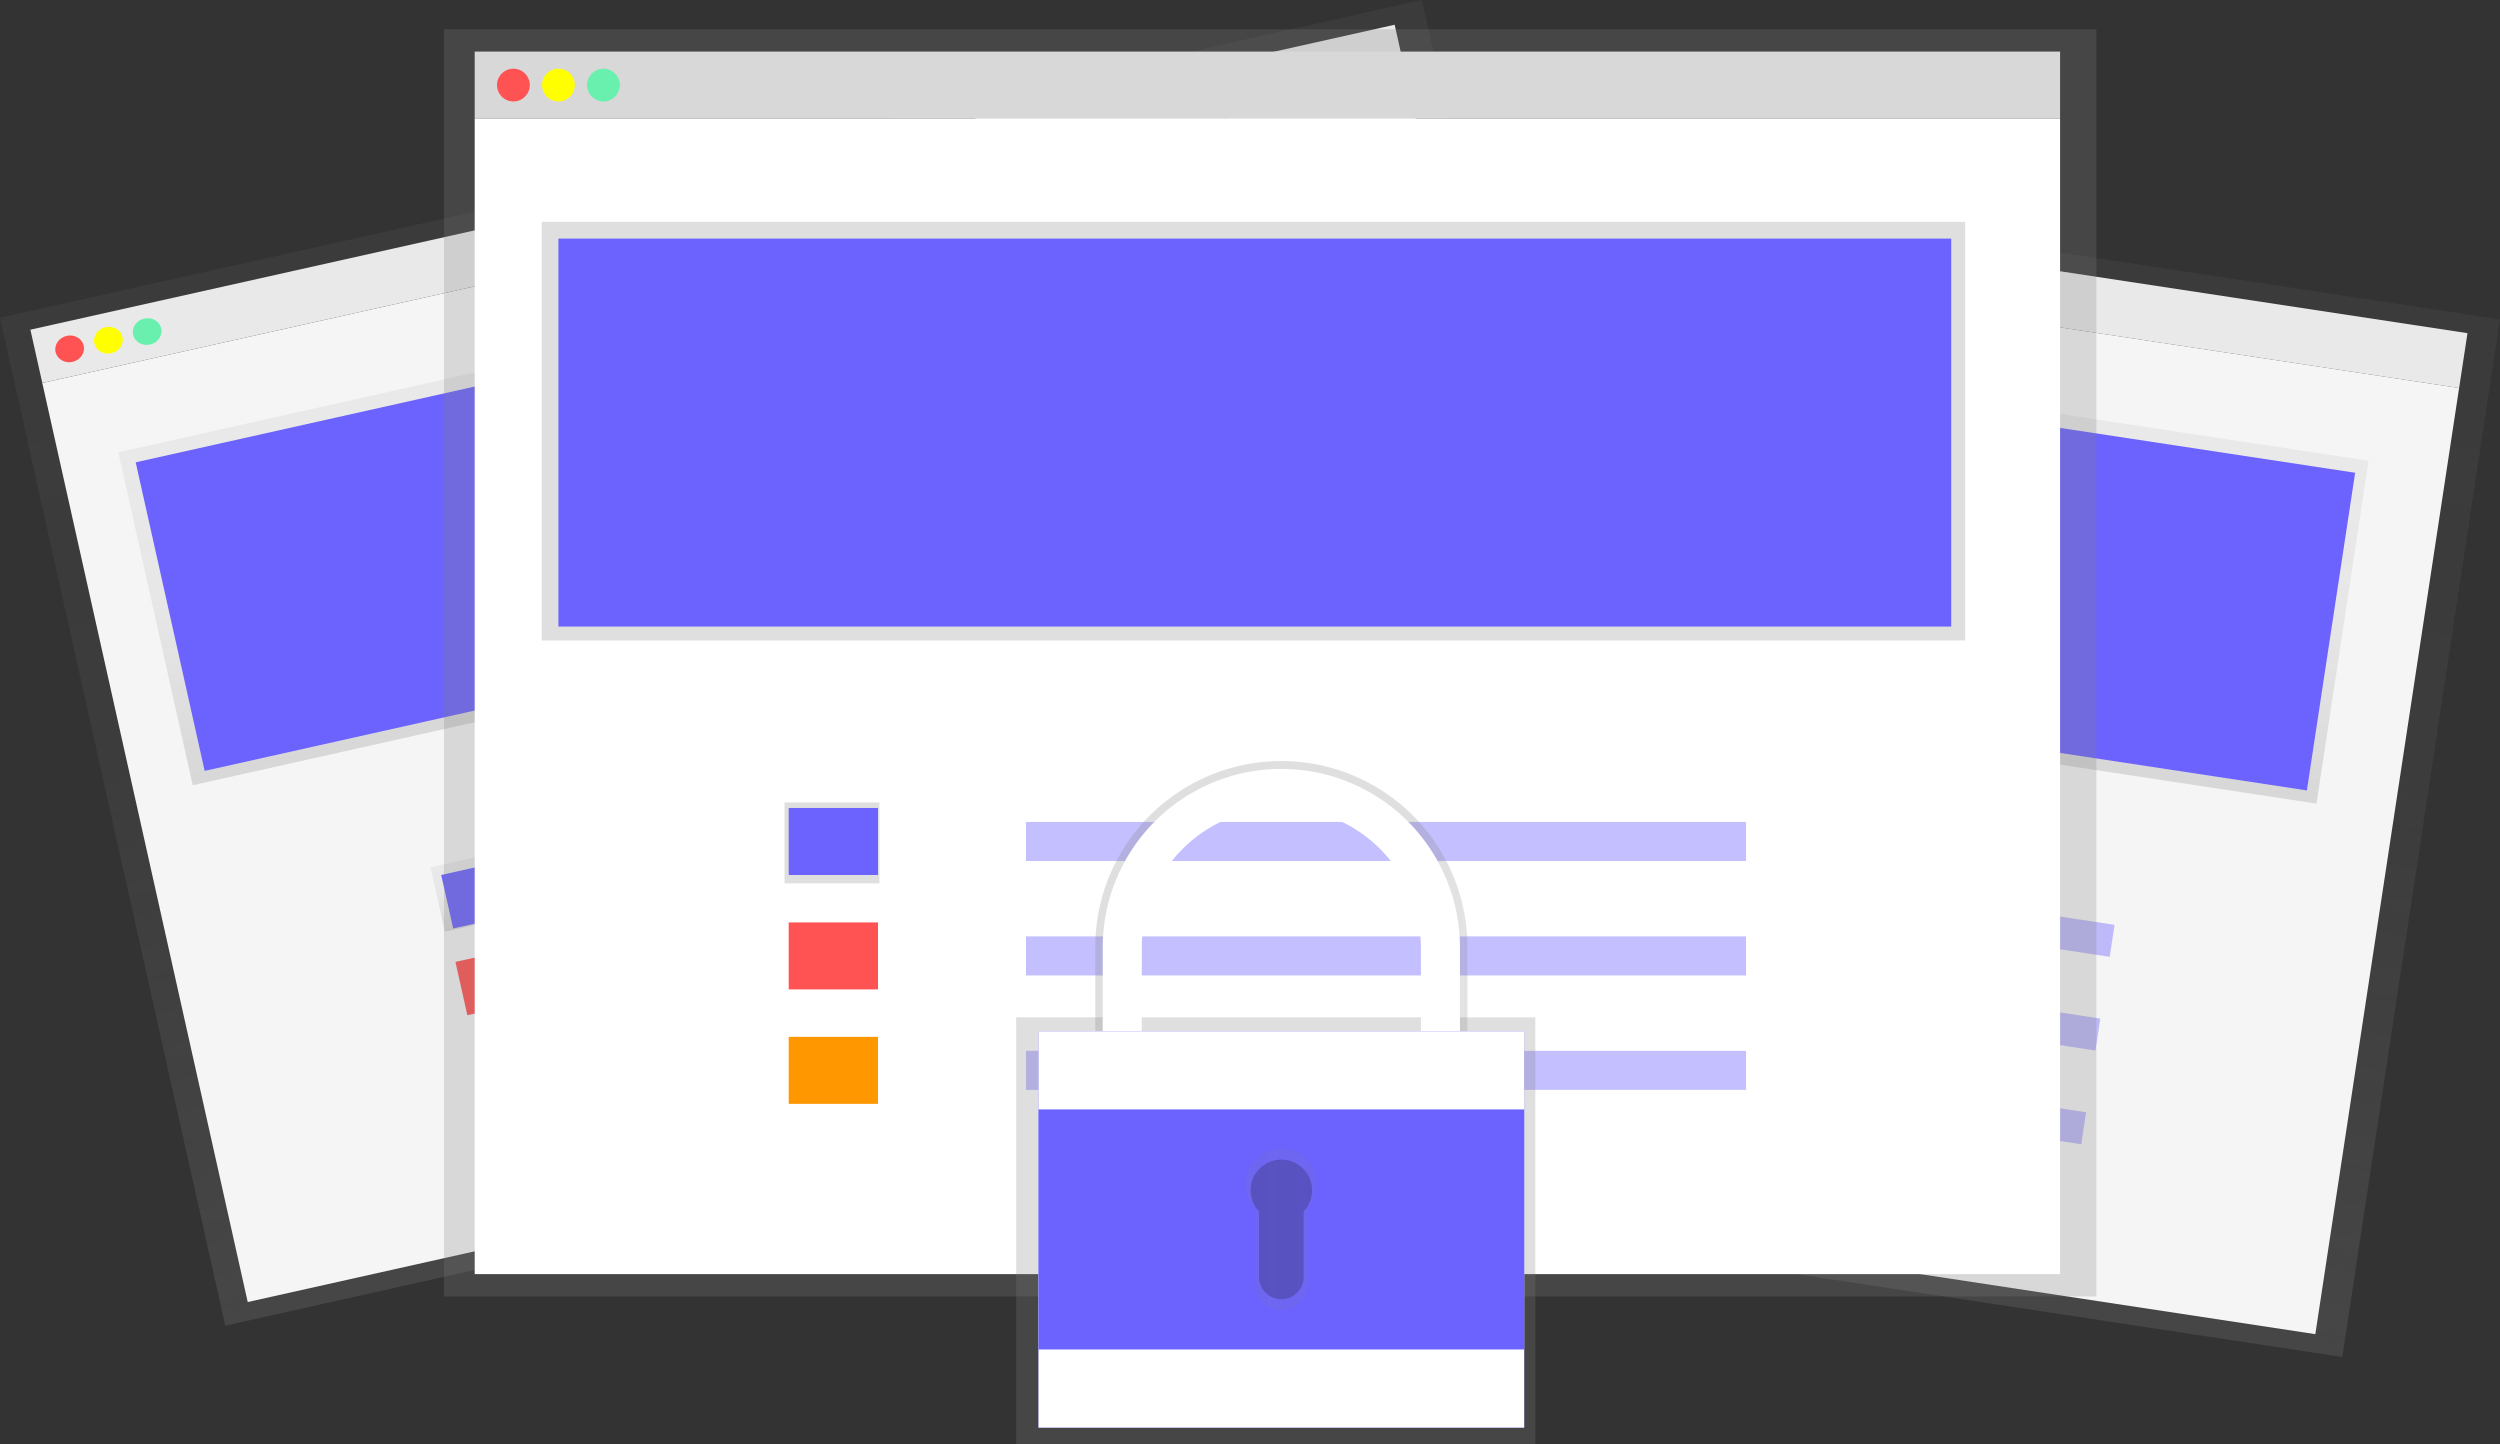 <svg data-name="Layer 1" xmlns="http://www.w3.org/2000/svg" xmlns:xlink="http://www.w3.org/1999/xlink" width="895.68" height="517.48"><rect width="100%" height="100%" fill="#333333" stroke="none"/><defs><linearGradient id="a" x1="790.94" y1="640.76" x2="790.94" y2="264.76" gradientTransform="rotate(90 783.095 446.895)" gradientUnits="userSpaceOnUse"><stop offset="0" stop-color="gray" stop-opacity=".25"/><stop offset=".54" stop-color="gray" stop-opacity=".12"/><stop offset="1" stop-color="gray" stop-opacity=".1"/></linearGradient><linearGradient id="b" x1="785.97" y1="446.14" x2="785.97" y2="321.91" gradientTransform="rotate(90 783.305 383.365)" xlink:href="#a"/><linearGradient id="c" x1="660.92" y1="518.19" x2="660.92" y2="494.17" gradientTransform="rotate(90 659.87 486.97)" xlink:href="#a"/><linearGradient id="d" x1="433.66" y1="605.23" x2="433.66" y2="235.23" gradientTransform="translate(13.58 8.51)" xlink:href="#a"/><linearGradient id="e" x1="428.36" y1="413.71" x2="428.36" y2="291.46" gradientTransform="translate(-1.05 11.3)" xlink:href="#a"/><linearGradient id="f" x1="295.22" y1="484.61" x2="295.22" y2="460.98" gradientTransform="translate(28.38 37.45)" xlink:href="#a"/><linearGradient id="g" x1="455.07" y1="464.48" x2="455.07" y2="10.48" xlink:href="#a"/><linearGradient id="h" x1="449.07" y1="229.48" x2="449.07" y2="79.48" xlink:href="#a"/><linearGradient id="i" x1="298.07" y1="316.48" x2="298.07" y2="287.48" xlink:href="#a"/><linearGradient id="j" x1="457.07" y1="517.48" x2="457.07" y2="364.48" xlink:href="#a"/><linearGradient id="k" x1="611.23" y1="564.74" x2="611.23" y2="464.74" xlink:href="#a"/><linearGradient id="l" x1="611.23" y1="660.74" x2="611.23" y2="602.74" xlink:href="#a"/></defs><path fill="#f5f5f5" d="M415.967 68.35l2.986-19.655 465.072 70.668-2.987 19.654z"/><path transform="rotate(-81.36 589.882 447.627)" fill="url(#a)" d="M589.23 209.59h376v490.29h-376z"/><path fill="#f5f5f5" d="M364.447 407.325l51.508-338.98 465.071 70.668-51.508 338.98z"/><circle cx="580.99" cy="251.51" r="4.86" transform="rotate(-81.36 393.642 244.4)" fill="#ff5252"/><circle cx="594.2" cy="253.52" r="4.86" transform="rotate(-81.36 406.848 246.405)" fill="#ff0"/><circle cx="607.41" cy="255.53" r="4.86" transform="rotate(-81.36 420.06 248.415)" fill="#69f0ae"/><path transform="rotate(-81.36 595.3 378.92)" fill="url(#b)" d="M720.53 174.84h124.23v422.38H720.53z"/><path fill="#6c63ff" d="M435.203 107.291l408.58 62.084-17.294 113.813-408.58-62.083z"/><path transform="rotate(-81.36 453.304 480.904)" fill="url(#c)" d="M628.65 473.94h24.02v28.16h-24.02z"/><path fill="#6c63ff" d="M477.377 284.582l26.2 3.981-2.987 19.655-26.2-3.981z"/><path fill="#ff5252" d="M472.262 318.154l26.2 3.98-2.987 19.655-26.2-3.981z"/><path fill="#ff9800" d="M467.167 351.727l26.2 3.98-2.987 19.655-26.2-3.981z"/><path fill="#6c63ff" opacity=".4" d="M546.346 299.25l211.245 32.1-1.74 11.458-211.246-32.099zM541.241 332.823l211.245 32.1-1.74 11.458L539.5 344.282zM536.146 366.396l211.245 32.1-1.741 11.458-211.245-32.1z"/><path fill="#f5f5f5" d="M10.887 118.113L499.665 8.858l4.267 19.09L15.154 137.201z"/><path transform="rotate(-12.6 -495.083 1022.25)" fill="url(#d)" d="M186.23 243.74h522v370h-522z"/><path fill="#f5f5f5" d="M15.15 137.213L503.928 27.958l73.602 329.274L88.752 466.487z"/><ellipse cx="177.11" cy="316.25" rx="5.17" ry="4.78" transform="rotate(-12.6 -765.182 909.732)" fill="#ff5252"/><ellipse cx="191" cy="313.15" rx="5.17" ry="4.78" transform="rotate(-12.6 -751.271 906.638)" fill="#ff0"/><ellipse cx="204.88" cy="310.05" rx="5.17" ry="4.78" transform="rotate(-12.6 -737.406 903.539)" fill="#69f0ae"/><path transform="rotate(-12.6 -514.97 957.389)" fill="url(#e)" d="M202.46 302.76h449.7v122.25h-449.7z"/><path fill="#6c63ff" d="M48.613 165.637l429.403-95.983 24.711 110.552-429.403 95.983z"/><path transform="rotate(-12.6 -618.682 1103.725)" fill="url(#f)" d="M308.61 498.42h29.98v23.63h-29.98z"/><path fill="#6c63ff" d="M158.065 313.478l27.655-6.208 4.303 19.169-27.655 6.208z"/><path fill="#ff5252" d="M163.17 344.626l27.54-6.156 4.267 19.09-27.54 6.155z"/><path fill="#ff9800" d="M172.831 378.936l27.656-6.208 4.303 19.169-27.655 6.208z"/><path fill="#6c63ff" opacity=".4" d="M229.908 299.64l222.012-49.626 2.489 11.135-222.012 49.626zM237.197 332.254l222.01-49.625 2.49 11.135-222.011 49.625zM244.485 364.858l222.011-49.625 2.489 11.135-222.011 49.626z"/><path fill="#f5f5f5" d="M170.07 18.48h568v24h-568z"/><path fill="url(#g)" d="M159.07 10.48h592v454h-592z"/><path fill="#fff" d="M170.07 42.48h568v414h-568z"/><circle cx="183.94" cy="30.48" r="5.87" fill="#ff5252"/><circle cx="200.07" cy="30.48" r="5.87" fill="#ff0"/><circle cx="216.2" cy="30.48" r="5.87" fill="#69f0ae"/><path fill="url(#h)" d="M194.07 79.48h510v150h-510z"/><path fill="#6c63ff" d="M200.07 85.48h499v139h-499z"/><path fill="url(#i)" d="M281.07 287.48h34v29h-34z"/><path fill="#6c63ff" d="M282.57 289.48h32v24h-32z"/><path fill="#ff5252" d="M282.57 330.48h32v24h-32z"/><path fill="#ff9800" d="M282.57 371.48h32v24h-32z"/><path fill="#6c63ff" opacity=".4" d="M367.57 294.48h258v14h-258zM367.57 335.48h258v14h-258zM367.57 376.48h258v14h-258z"/><path fill="url(#j)" d="M364.07 364.48h186v153h-186z"/><path d="M559.15 531.41a52.08 52.08 0 01104.17 0v33.33h14.58v-33.33a66.67 66.67 0 10-133.33 0v33.33h14.58z" transform="translate(-152.16 -191.26)" fill="url(#k)"/><path d="M409.07 339.48a50 50 0 01100 0v32h14v-32a64 64 0 00-128 0v32h14z" fill="#fff"/><path fill="#6c63ff" d="M372.07 369.48h174v142h-174z"/><path fill="#fff" d="M372.07 369.48h174v142h-174z"/><path fill="#6c63ff" d="M372.07 397.48h174v86h-174z"/><path d="M624 615.5a12.76 12.76 0 10-22 8.74v27.22a9.28 9.28 0 0018.56 0v-27.22a12.7 12.7 0 003.44-8.74z" transform="translate(-152.16 -191.26)" fill="url(#l)"/><path d="M470.07 426.48a11 11 0 10-19 7.53v23.47a8 8 0 1016 0v-23.47a11 11 0 003-7.53z" opacity=".2"/></svg>